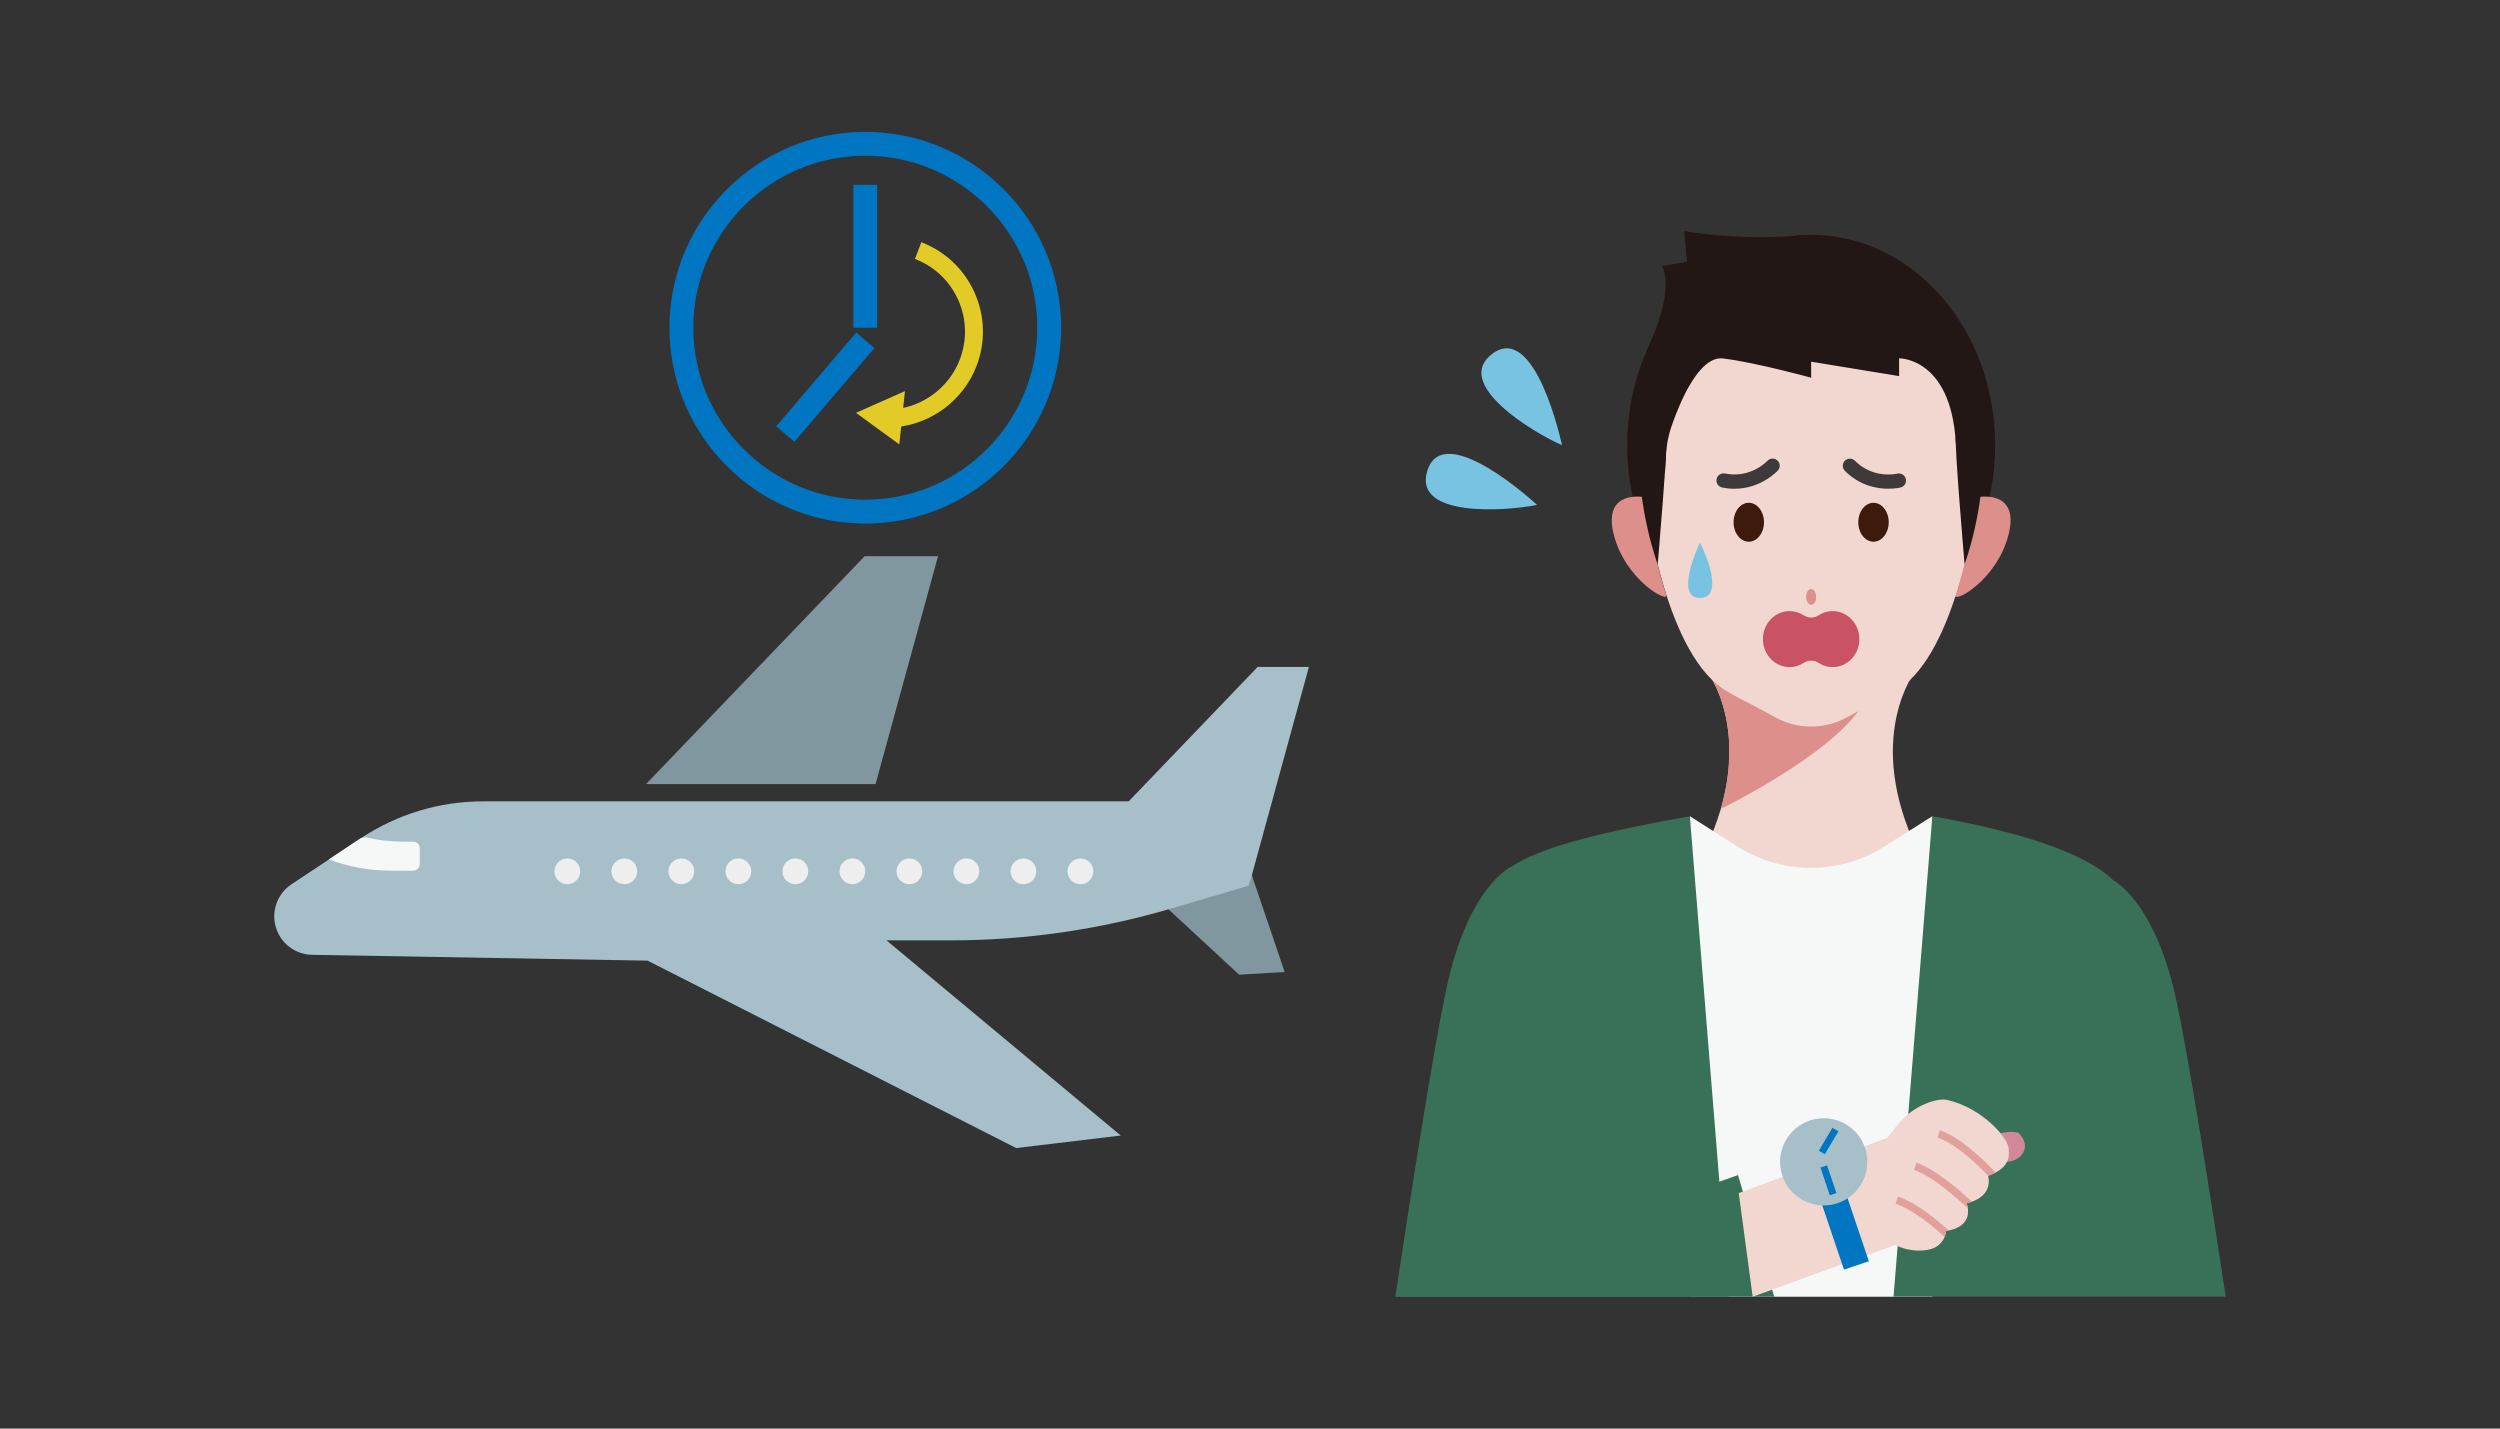 <?xml version="1.0" encoding="UTF-8"?>
<svg id="a" data-name="レイヤー 1" xmlns="http://www.w3.org/2000/svg" xmlns:xlink="http://www.w3.org/1999/xlink" viewBox="0 0 700 400">
  <rect x="0" y="0" width="700" height="400" fill="#333333" stroke="none"/>
  <defs>
    <clipPath id="b">
      <path d="M522.87,327.9c2.46-4.77,6.78-11.78,10.76-15.37,3.95-3.57,9.17-5.11,11.62-4.54,9.89,2.28,17.17,10.78,17.17,13.7,0,.88,1.16,5.12-5.72,7.51.8,3.9-1.43,6.62-6.01,7.69,2.15,7.17-5.78,7.74-5.78,7.74v.03c-.23,2.46-1.98,4.52-4.38,5.12-2.76.69-6.76.75-11.44-2.01-7.67-4.52-12.89-6.94-6.23-19.87Z" style="fill: none;"/>
    </clipPath>
  </defs>
  <g>
    <path d="M547.25,166.62c-.74,2.35,11.52-4.14,14.72-17.07,3.2-12.92-9.09-10.29-9.09-10.29,0,0-.72,11.83-5.63,27.35Z" style="fill: #dc8f8b;"/>
    <path d="M536.31,187.91h-58.38s13.55,17.28.93,46.82l27.33,20.99-.02,1.66,29.21-22.66c-12.62-29.55.93-46.82.93-46.82Z" style="fill: #f2d7d1;"/>
    <path d="M481.87,226.45s31.78-15.39,40.01-29.65c0,0-23.76,10.13-42.45-6.57,9.02,16.14,2.44,36.22,2.44,36.22Z" style="fill: #dc8f8b;"/>
    <ellipse cx="507.12" cy="124.65" rx="51.52" ry="58.89" style="fill: #221714;"/>
    <path d="M541.07,363.08h-67.91v-134.54l13.24,8.44c12.54,8,28.57,8.03,41.15.09l13.52-8.54v134.54Z" style="fill: #f6f8f8;"/>
    <path d="M553.22,141.45c0,.23-.02.45-.05.68-.55,4.07-6.17,42.67-22.92,51.65-5.6,3-9.98,5.36-13.34,7.19-6.05,3.28-13.55,3.28-19.6,0-3.36-1.82-7.74-4.19-13.34-7.19-17.68-9.48-22.96-51.99-22.96-51.99,0,0-5.84-67.11,46.1-67.11s46.17,50.2,46.1,66.79Z" style="fill: #f2d7d1;"/>
    <path d="M507.22,181.93c-2.81,0-6.08-.93-9.58-3.71-.55-.43-.64-1.23-.2-1.78.43-.55,1.23-.63,1.78-.2,8.71,6.93,15.42.38,15.7.1.49-.49,1.29-.5,1.79,0,.5.49.5,1.29.01,1.79-.06.06-3.85,3.82-9.5,3.82Z" style="fill: #c85265;"/>
    <ellipse cx="507.12" cy="167.14" rx="1.4" ry="2.21" style="fill: #dc8f8b;"/>
    <g>
      <ellipse cx="489.66" cy="146.23" rx="4.26" ry="5.45" style="fill: #3d1a0c;"/>
      <ellipse cx="524.58" cy="146.23" rx="4.26" ry="5.45" style="fill: #3d1a0c;"/>
      <path d="M485.67,136.86c-1.1,0-2.26-.11-3.47-.36-1.08-.22-1.78-1.28-1.56-2.36.22-1.08,1.29-1.78,2.36-1.56,7.19,1.47,11.81-3.48,11.86-3.53.75-.81,2.01-.86,2.82-.12.81.75.87,2.01.12,2.82-.22.24-4.78,5.1-12.12,5.1Z" style="fill: #3d3a39;"/>
      <path d="M528.77,136.85c-3.18,0-8.04-.82-12.21-5.02-.78-.78-.78-2.05,0-2.82.78-.78,2.05-.77,2.82,0,5.11,5.13,11.57,3.68,11.84,3.61,1.07-.26,2.15.4,2.41,1.47.26,1.07-.39,2.14-1.46,2.41-.14.03-1.45.34-3.4.34Z" style="fill: #3d3a39;"/>
    </g>
    <path d="M466.54,166.62c.74,2.35-11.52-4.14-14.72-17.07-3.2-12.92,9.09-10.29,9.09-10.29,0,0,.72,11.83,5.63,27.35Z" style="fill: #dc8f8b;"/>
    <path d="M547.71,166.62c-.74,2.35,11.52-4.14,14.72-17.07,3.2-12.92-9.09-10.29-9.09-10.29,0,0-.72,11.83-5.63,27.35Z" style="fill: #dc8f8b;"/>
    <path d="M466.57,122.23c.59.8-2.41,35.75-2.41,35.75,0,0-5.67-14.95-5.23-32.64.44-17.69,7.64-3.11,7.64-3.11Z" style="fill: #221714;"/>
    <path d="M547.67,122.23c-.59.8,2.41,35.75,2.41,35.75,0,0,5.67-14.95,5.23-32.64-.44-17.69-7.64-3.11-7.64-3.11Z" style="fill: #221714;"/>
    <path d="M466.43,127.63c.16-2.89.71-5.74,1.66-8.48,2.45-7.01,7.79-19.59,14.4-18.78,9.14,1.12,24.63,5.39,24.63,5.39v-4.49l24.63,4.04v-4.98s14.37-.25,15.85,23.36c.33,5.22,7.74,13.59,7.74,13.59,0,0,4.39-54.88-23.59-60.5-27.98-5.62-44.55-2.85-46.35-2.69-1.8.16-8.28,4.08-9.05,6.55-.77,2.47-14.91,17.39-13.57,17.39,3.87,0-7.73,9.33-4.91,38.52.2,2.06,8.32-4.31,8.32-4.31l.25-4.61Z" style="fill: #221714;"/>
    <path d="M504.93,65.82s-15.28,1.9-33.39-1.13l.84,8.58-7.07,1.27s4.3,5.39-4.16,23.49" style="fill: #221714;"/>
    <g>
      <path d="M623.21,363.08c-4.28-28.2-10.14-65.5-13.69-82.35-5.57-26.44-16.13-33.35-17.89-34.34-8.09-7.83-26.59-13.57-50.57-17.85,0,0,0,0,0,0l-10.87,134.53h93.02Z" style="fill: #397158;"/>
      <path d="M484.03,363.08l-10.87-134.54c-22.99,4.11-41.56,8.38-50.1,14.22v-.05s-2.88,1.33-6.52,6.04c-.07.09-.14.17-.2.26-3.79,4.99-8.37,13.62-11.43,28.18-3.7,17.56-9.91,57.35-14.22,85.89h93.35Z" style="fill: #397158;"/>
    </g>
  </g>
  <g>
    <polygon points="306.62 235.59 346.95 272.91 359.7 272.16 346.5 233.22 306.62 235.59" style="fill: #80979f;"/>
    <polygon points="309.38 231.32 352.13 186.75 366.49 186.75 350.06 246.71 309.38 231.32" style="fill: #a6bfc9;"/>
    <path d="M349.66,247.99l-21.92,6.45c-19.97,5.87-40.68,8.86-61.5,8.86h-18.02l65.59,54.65-29.29,3.5-103.19-52.47-93.95-1.63c-4.06-.07-7.73-2.42-9.51-6.07h0c-2.35-4.85-.75-10.7,3.74-13.68l19.51-12.94c10.1-6.7,21.96-10.28,34.08-10.28h219.7l-5.25,23.61Z" style="fill: #a6bfc9;"/>
    <polygon points="180.89 219.54 242.1 155.74 262.65 155.74 245.16 219.54 180.89 219.54" style="fill: #80979f;"/>
    <circle cx="158.85" cy="243.97" r="3.61" style="fill: #eee;"/>
    <circle cx="174.81" cy="243.97" r="3.61" style="fill: #eee;"/>
    <circle cx="190.78" cy="243.97" r="3.61" style="fill: #eee;"/>
    <circle cx="206.74" cy="243.97" r="3.61" style="fill: #eee;"/>
    <circle cx="222.7" cy="243.97" r="3.61" style="fill: #eee;"/>
    <circle cx="238.67" cy="243.97" r="3.61" style="fill: #eee;"/>
    <circle cx="254.63" cy="243.97" r="3.61" style="fill: #eee;"/>
    <circle cx="270.59" cy="243.97" r="3.61" style="fill: #eee;"/>
    <circle cx="286.56" cy="243.97" r="3.61" style="fill: #eee;"/>
    <circle cx="302.52" cy="243.97" r="3.61" style="fill: #eee;"/>
    <path d="M109.18,243.79h6.53c1,0,1.81-.81,1.81-1.81v-4.51c0-1-.81-1.81-1.81-1.81h-2.69c-3.63,0-7.24-.41-10.77-1.22l-1.14.2-9.04,6c5.46,2.06,11.25,3.13,17.1,3.13Z" style="fill: #f6f8f8;"/>
  </g>
  <path d="M242.28,146.6c-30.24,0-54.84-24.6-54.84-54.84s24.6-54.84,54.84-54.84,54.84,24.6,54.84,54.84-24.6,54.84-54.84,54.84ZM242.28,43.6c-26.55,0-48.15,21.6-48.15,48.15s21.6,48.16,48.15,48.16,48.16-21.6,48.16-48.16-21.6-48.15-48.16-48.15Z" style="fill: #0075c2;"/>
  <rect x="238.93" y="51.76" width="6.68" height="40" style="fill: #0075c2;"/>
  <rect x="213.81" y="105.05" width="34.53" height="6.69" transform="translate(-1.36 213.85) rotate(-49.53)" style="fill: #0075c2;"/>
  <path d="M513.14,171.11c-1.43,0-2.77.42-3.9,1.16-1.33.86-2.91.86-4.24,0-1.13-.73-2.47-1.16-3.9-1.16-4.13,0-7.48,3.51-7.48,7.84s3.35,7.84,7.48,7.84c1.43,0,2.77-.42,3.9-1.16,1.33-.86,2.91-.86,4.24,0,1.13.73,2.47,1.16,3.9,1.16,4.13,0,7.48-3.51,7.48-7.84s-3.35-7.84-7.48-7.84Z" style="fill: #c95265;"/>
  <path d="M475.98,151.95s-7.43,15.48,0,15.48c6.62,0,2.06-11.73,0-15.48Z" style="fill: #77c3e1;"/>
  <path d="M430.38,141.37s-26.17-24.29-30.74-9.53c-4.06,13.14,22.01,11.32,30.74,9.53Z" style="fill: #77c3e1;"/>
  <path d="M437.36,124.65s-7.39-34.93-19.63-25.5c-10.9,8.4,11.47,21.94,19.63,25.5Z" style="fill: #77c3e1;"/>
  <polygon points="496.79 363.08 486.63 329.02 390.68 363.08 496.79 363.08" style="fill: #397158;"/>
  <polygon points="486.85 334.07 532.91 316.93 541.03 344.84 490.75 363.08 486.85 334.07" style="fill: #f2d7d1;"/>
  <g>
    <path d="M565.11,317.17s1.56,1.21,1.86,3.28c.34,2.34-2.3,6.6-9.67,4.12-.1-.03-.06-1.52-.16-1.56-7.62-2.66,3.54-7.17,7.97-5.84Z" style="fill: #d18999;"/>
    <path d="M522.87,327.9c2.46-4.77,6.78-11.78,10.76-15.37,3.95-3.57,9.17-5.11,11.62-4.54,9.89,2.28,17.17,10.78,17.17,13.7,0,.88,1.16,5.12-5.72,7.51.8,3.9-1.43,6.62-6.01,7.69,2.15,7.17-5.78,7.74-5.78,7.74v.03c-.23,2.46-1.98,4.52-4.38,5.12-2.76.69-6.76.75-11.44-2.01-7.67-4.52-12.89-6.94-6.23-19.87Z" style="fill: #f2d7d1;"/>
    <g style="clip-path: url(#b);">
      <g>
        <path d="M557.46,330.08c-.08-.09-8.14-9.19-14.96-11.59l.7-2.01c7.35,2.59,15.51,11.8,15.85,12.19l-1.6,1.41Z" style="fill: #e2a09c;"/>
        <path d="M552.22,339.55c-.09-.09-9.45-9.58-16.31-11.99l.7-2.01c7.32,2.58,16.72,12.1,17.12,12.51l-1.52,1.49Z" style="fill: #e2a09c;"/>
        <path d="M545.18,347.06c-.08-.08-7.59-7.62-14.45-10.03l.7-2.01c7.32,2.58,14.93,10.22,15.25,10.54l-1.51,1.5Z" style="fill: #e2a09c;"/>
      </g>
    </g>
  </g>
  <rect x="512.76" y="333.83" width="7.35" height="21.03" transform="translate(-83.06 183.45) rotate(-18.67)" style="fill: #0075c2;"/>
  <g>
    <circle cx="510.64" cy="325.32" r="12.21" style="fill: #a6bfc9;"/>
    <rect x="510.98" y="326.42" width="1.95" height="8.2" transform="translate(-78.88 181.35) rotate(-18.68)" style="fill: #0075c2;"/>
    <rect x="508.3" y="318.53" width="7.46" height="1.94" transform="translate(-24.12 596.63) rotate(-59.3)" style="fill: #0075c2;"/>
  </g>
  <g>
    <path d="M250.59,119.62l-.42-5c8.31-.69,15.6-6.17,18.58-13.95,2.08-5.44,1.92-11.37-.45-16.69-2.37-5.32-6.68-9.4-12.12-11.48l1.79-4.68c6.69,2.56,11.99,7.58,14.91,14.12,2.92,6.54,3.12,13.83.55,20.53-3.66,9.57-12.63,16.3-22.84,17.15Z" style="fill: #e3cb27;"/>
    <polygon points="253.39 109.51 239.68 115.59 251.8 124.43 253.39 109.51" style="fill: #e3cb27;"/>
  </g>
</svg>
